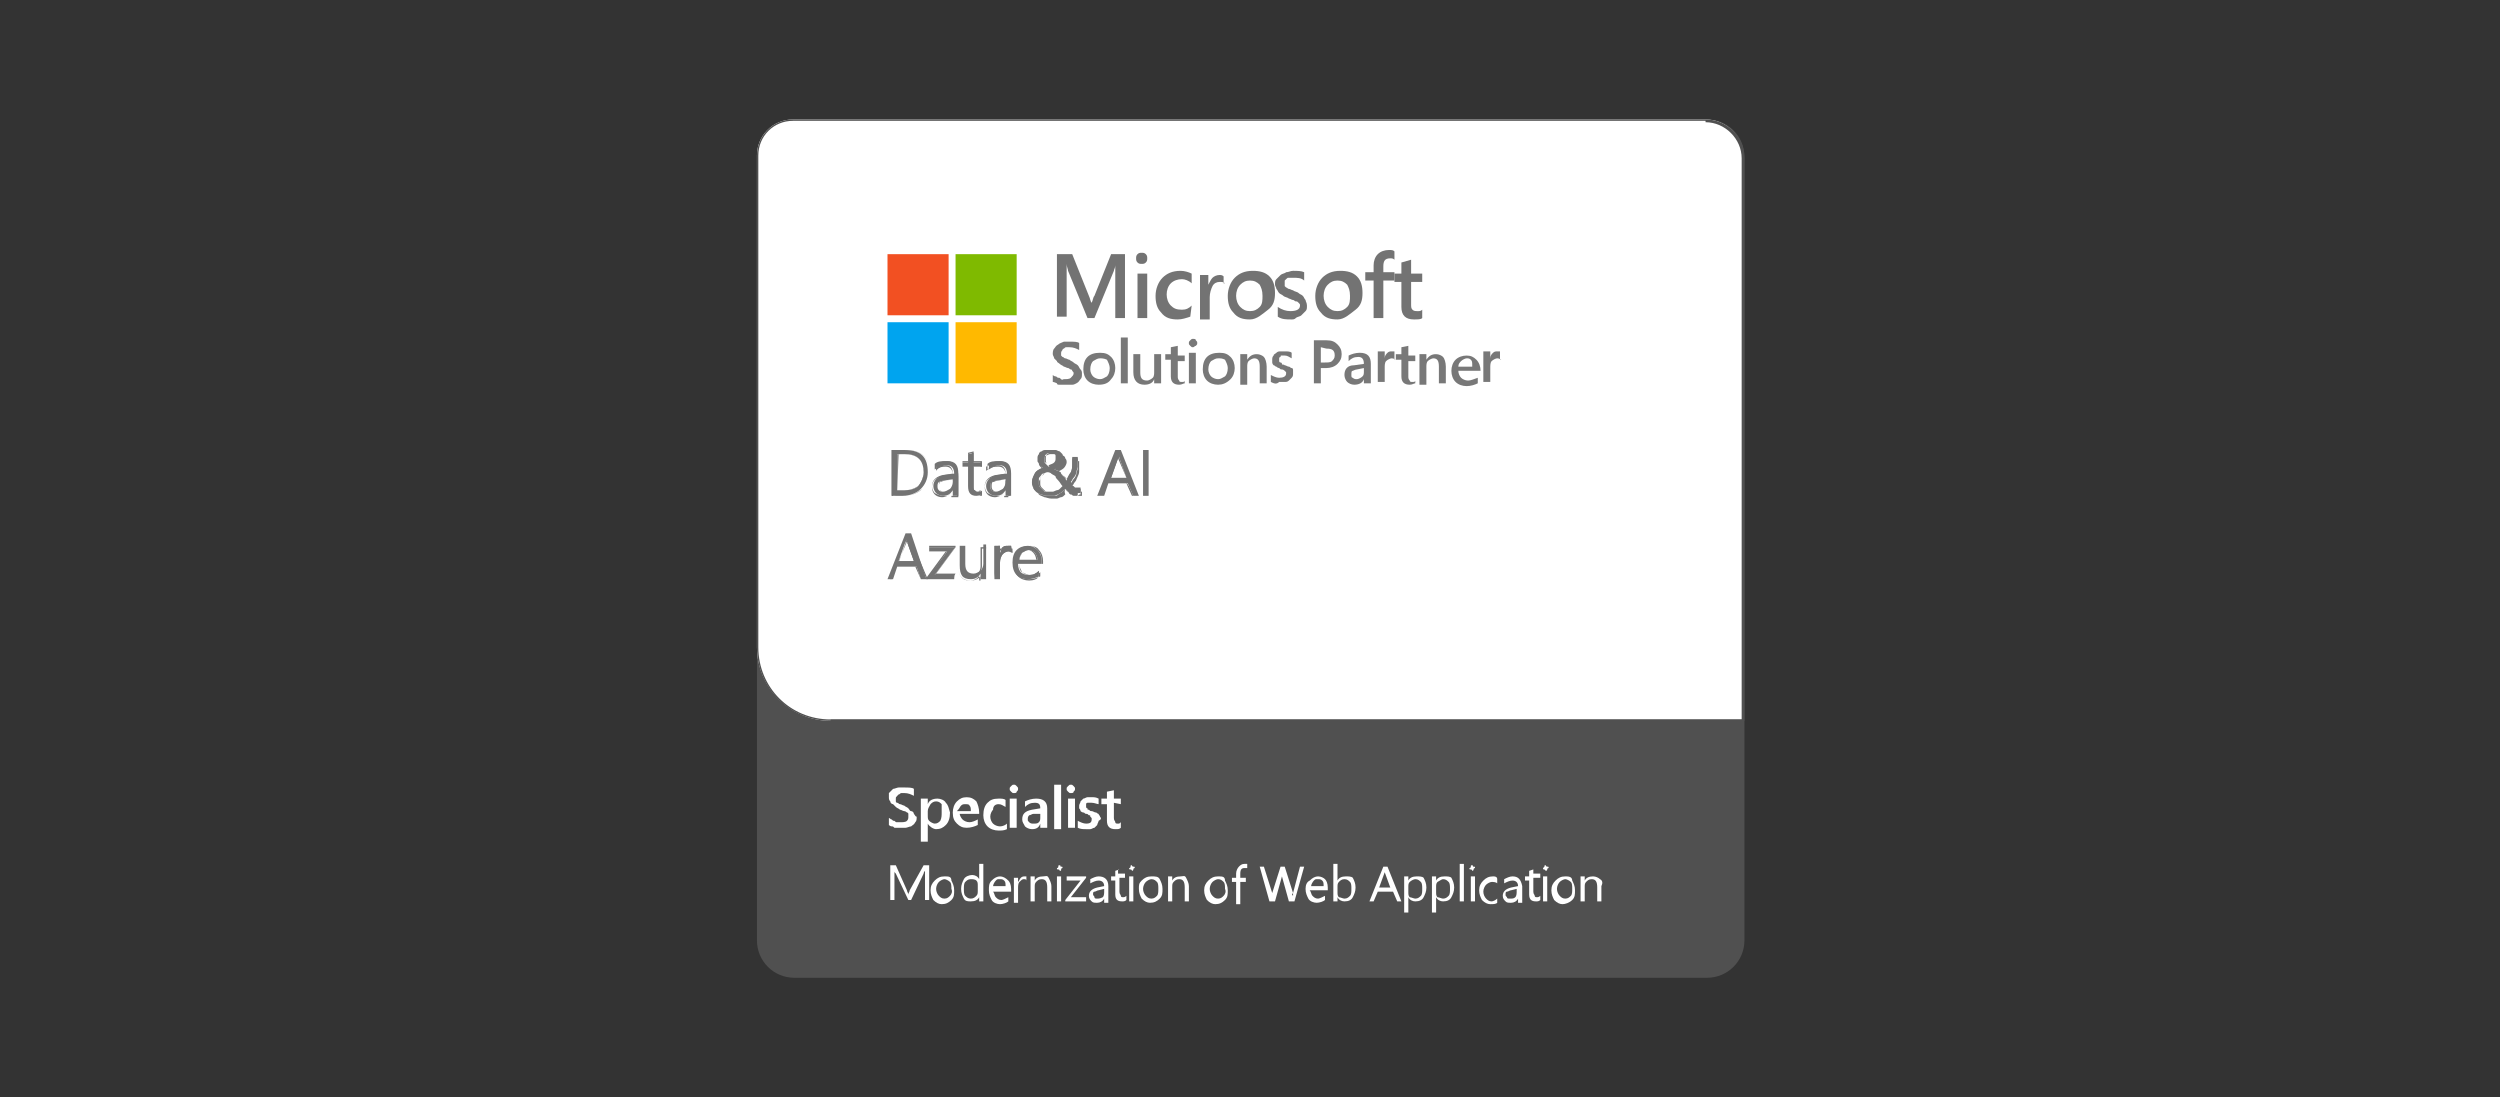 <?xml version="1.0" encoding="utf-8"?>
<!-- Generator: Adobe Illustrator 27.0.1, SVG Export Plug-In . SVG Version: 6.00 Build 0)  -->
<svg version="1.1" id="Layer_1" xmlns="http://www.w3.org/2000/svg" xmlns:xlink="http://www.w3.org/1999/xlink" x="0px" y="0px"
	 viewBox="0 0 180 79" style="enable-background:new 0 0 180 79;" xml:space="preserve">
<rect x="0" y="0" width="180" height="79" fill="#333333" stroke="none"/>
<style type="text/css">
	.st0{fill:#505050;}
	.st1{fill:#FFFFFF;}
	.st2{fill:#737373;}
	.st3{fill:#787878;}
	.st4{fill:#F25022;}
	.st5{fill:#7FBA00;}
	.st6{fill:#00A4EF;}
	.st7{fill:#FFB900;}
</style>
<path class="st0" d="M57.2,8.6h65.7c1.5,0,2.7,1.2,2.7,2.7v56.4c0,1.5-1.2,2.7-2.7,2.7H57.2c-1.5,0-2.7-1.2-2.7-2.7V11.3
	C54.4,9.8,55.7,8.6,57.2,8.6z"/>
<g>
	<path class="st1" d="M59.8,51.9c-2.9,0-5.3-2.4-5.3-5.3V11.2c0-1.4,1.1-2.6,2.6-2.6h65.7c1.5,0,2.7,1.2,2.7,2.7v40.5H59.8z"/>
	<path class="st0" d="M122.8,8.8c1.4,0,2.6,1.2,2.6,2.6v40.4H59.8c-2.9,0-5.2-2.3-5.2-5.2V11.2c0-1.4,1.1-2.5,2.5-2.5H122.8
		 M122.8,8.6H57.1c-1.5,0-2.6,1.2-2.6,2.6v35.4c0,3,2.4,5.3,5.3,5.3h65.8V11.4C125.6,9.8,124.3,8.6,122.8,8.6L122.8,8.6L122.8,8.6z"
		/>
</g>
<g>
	<path class="st2" d="M81,22.9h-0.7V20c0-0.2,0-0.5,0-0.9h0c0,0.2-0.1,0.3-0.1,0.4l-1.4,3.4h-0.5l-1.4-3.4c0-0.1-0.1-0.3-0.1-0.5h0
		c0,0.2,0,0.5,0,0.9v2.9h-0.7v-4.5h1.1l1.2,3c0.1,0.2,0.1,0.4,0.2,0.5h0c0.1-0.2,0.1-0.4,0.2-0.5l1.2-3h1L81,22.9L81,22.9z"/>
	<path class="st2" d="M82.2,19c-0.1,0-0.2,0-0.3-0.1c-0.1-0.1-0.1-0.2-0.1-0.3s0-0.2,0.1-0.3c0.1-0.1,0.2-0.1,0.3-0.1
		c0.1,0,0.2,0,0.3,0.1s0.1,0.2,0.1,0.3s0,0.2-0.1,0.3C82.4,19,82.3,19,82.2,19z M82.6,22.9h-0.7v-3.2h0.7V22.9z"/>
	<path class="st2" d="M85.7,22.8c-0.3,0.1-0.6,0.2-0.9,0.2c-0.5,0-0.9-0.1-1.2-0.5c-0.3-0.3-0.4-0.7-0.4-1.2c0-0.5,0.2-1,0.5-1.3
		c0.3-0.3,0.7-0.5,1.3-0.5c0.3,0,0.6,0.1,0.8,0.2v0.7c-0.2-0.2-0.5-0.3-0.7-0.3c-0.3,0-0.6,0.1-0.8,0.3c-0.2,0.2-0.3,0.5-0.3,0.8
		c0,0.3,0.1,0.6,0.3,0.8c0.2,0.2,0.4,0.3,0.8,0.3c0.3,0,0.5-0.1,0.7-0.3L85.7,22.8L85.7,22.8z"/>
	<path class="st2" d="M88.2,20.4c-0.1-0.1-0.2-0.1-0.4-0.1c-0.2,0-0.4,0.1-0.5,0.3c-0.1,0.2-0.2,0.5-0.2,0.8v1.6h-0.7v-3.2H87v0.7h0
		c0.1-0.2,0.2-0.4,0.3-0.5c0.1-0.1,0.3-0.2,0.5-0.2c0.1,0,0.2,0,0.3,0.1V20.4L88.2,20.4z"/>
	<path class="st2" d="M90,23c-0.5,0-0.9-0.1-1.2-0.5c-0.3-0.3-0.4-0.7-0.4-1.2c0-0.5,0.2-1,0.5-1.3s0.7-0.5,1.3-0.5
		c0.5,0,0.9,0.1,1.2,0.4c0.3,0.3,0.4,0.7,0.4,1.2c0,0.5-0.1,0.9-0.5,1.2S90.5,23,90,23L90,23z M90,20.2c-0.3,0-0.5,0.1-0.7,0.3
		c-0.2,0.2-0.3,0.5-0.3,0.8s0.1,0.6,0.3,0.8c0.2,0.2,0.4,0.3,0.7,0.3s0.5-0.1,0.7-0.3c0.2-0.2,0.2-0.5,0.2-0.8
		c0-0.4-0.1-0.6-0.2-0.8C90.5,20.3,90.3,20.2,90,20.2L90,20.2z"/>
	<path class="st2" d="M92,22.8v-0.7c0.3,0.2,0.6,0.3,0.9,0.3c0.4,0,0.7-0.1,0.7-0.4c0-0.1,0-0.1-0.1-0.2s-0.1-0.1-0.2-0.1
		c-0.1,0-0.1-0.1-0.2-0.1c-0.1,0-0.2-0.1-0.3-0.1c-0.1-0.1-0.3-0.1-0.4-0.2c-0.1-0.1-0.2-0.1-0.3-0.2c-0.1-0.1-0.1-0.2-0.2-0.3
		c0-0.1-0.1-0.2-0.1-0.3c0-0.2,0-0.3,0.1-0.4c0.1-0.1,0.2-0.2,0.3-0.3c0.1-0.1,0.3-0.1,0.4-0.2c0.2,0,0.3-0.1,0.5-0.1
		c0.3,0,0.6,0,0.8,0.1v0.6c-0.2-0.2-0.5-0.2-0.8-0.2c-0.1,0-0.2,0-0.3,0c-0.1,0-0.1,0-0.2,0.1c0,0-0.1,0.1-0.1,0.1c0,0,0,0.1,0,0.2
		c0,0.1,0,0.1,0,0.2c0,0,0.1,0.1,0.1,0.1c0.1,0,0.1,0.1,0.2,0.1c0.1,0,0.2,0.1,0.3,0.1c0.1,0.1,0.3,0.1,0.4,0.2
		c0.1,0.1,0.2,0.1,0.3,0.2c0.1,0.1,0.1,0.2,0.2,0.3c0,0.1,0.1,0.2,0.1,0.4c0,0.2,0,0.3-0.1,0.4c-0.1,0.1-0.2,0.2-0.3,0.3
		c-0.1,0.1-0.3,0.1-0.4,0.2S93.1,23,93,23C92.6,23,92.3,23,92,22.8L92,22.8z"/>
	<path class="st2" d="M96.3,23c-0.5,0-0.9-0.1-1.2-0.5c-0.3-0.3-0.4-0.7-0.4-1.2c0-0.5,0.2-1,0.5-1.3s0.7-0.5,1.3-0.5
		c0.5,0,0.9,0.1,1.2,0.4c0.3,0.3,0.4,0.7,0.4,1.2c0,0.5-0.1,0.9-0.5,1.2S96.8,23,96.3,23L96.3,23z M96.3,20.2
		c-0.3,0-0.5,0.1-0.7,0.3c-0.2,0.2-0.3,0.5-0.3,0.8s0.1,0.6,0.3,0.8c0.2,0.2,0.4,0.3,0.7,0.3s0.5-0.1,0.7-0.3
		c0.2-0.2,0.2-0.5,0.2-0.8c0-0.4-0.1-0.6-0.2-0.8C96.8,20.3,96.6,20.2,96.3,20.2L96.3,20.2z"/>
	<path class="st2" d="M100.4,18.7c-0.1-0.1-0.2-0.1-0.3-0.1c-0.4,0-0.5,0.2-0.5,0.6v0.4h0.8v0.6h-0.8v2.7h-0.7v-2.7h-0.6v-0.6h0.6
		v-0.5c0-0.3,0.1-0.6,0.3-0.8c0.2-0.2,0.5-0.3,0.8-0.3c0.2,0,0.3,0,0.4,0.1C100.4,18.1,100.4,18.7,100.4,18.7z"/>
	<path class="st2" d="M102.4,22.9c-0.1,0.1-0.3,0.1-0.6,0.1c-0.6,0-0.9-0.3-0.9-0.9v-1.8h-0.5v-0.6h0.5v-0.8l0.7-0.2v1h0.8v0.6h-0.8
		v1.6c0,0.2,0,0.3,0.1,0.4s0.2,0.1,0.4,0.1c0.1,0,0.2,0,0.3-0.1V22.9z"/>
</g>
<g>
	<path class="st3" d="M75.8,27.5V27c0,0,0.1,0.1,0.2,0.1c0.1,0,0.1,0.1,0.2,0.1s0.1,0,0.2,0.1s0.1,0,0.2,0c0.2,0,0.4,0,0.5-0.1
		c0.1-0.1,0.2-0.2,0.2-0.3c0-0.1,0-0.1-0.1-0.2c0-0.1-0.1-0.1-0.1-0.1c-0.1,0-0.1-0.1-0.2-0.1c-0.1,0-0.2-0.1-0.3-0.1
		c-0.1-0.1-0.2-0.1-0.3-0.2s-0.2-0.1-0.2-0.2c-0.1-0.1-0.1-0.1-0.2-0.2c0-0.1-0.1-0.2-0.1-0.3c0-0.1,0-0.3,0.1-0.4
		c0.1-0.1,0.1-0.2,0.3-0.3c0.1-0.1,0.2-0.1,0.4-0.2c0.1,0,0.3,0,0.4,0c0.3,0,0.6,0,0.7,0.1v0.5c-0.2-0.1-0.4-0.2-0.7-0.2
		c-0.1,0-0.1,0-0.2,0c-0.1,0-0.1,0-0.2,0.1c-0.1,0-0.1,0.1-0.1,0.1c0,0-0.1,0.1-0.1,0.2c0,0.1,0,0.1,0,0.2c0,0,0.1,0.1,0.1,0.1
		c0.1,0,0.1,0.1,0.2,0.1c0.1,0,0.2,0.1,0.3,0.1c0.1,0.1,0.2,0.1,0.3,0.2c0.1,0.1,0.2,0.1,0.3,0.2c0.1,0.1,0.1,0.2,0.2,0.3
		s0.1,0.2,0.1,0.3c0,0.2,0,0.3-0.1,0.4c-0.1,0.1-0.1,0.2-0.3,0.3s-0.2,0.1-0.4,0.1c-0.1,0-0.3,0-0.4,0c-0.1,0-0.1,0-0.2,0
		c-0.1,0-0.1,0-0.2,0c-0.1,0-0.2,0-0.2-0.1C75.9,27.5,75.8,27.5,75.8,27.5L75.8,27.5z"/>
	<path class="st3" d="M79.1,27.7c-0.3,0-0.6-0.1-0.8-0.3c-0.2-0.2-0.3-0.5-0.3-0.8c0-0.4,0.1-0.7,0.3-0.9c0.2-0.2,0.5-0.3,0.9-0.3
		c0.4,0,0.6,0.1,0.8,0.3c0.2,0.2,0.3,0.5,0.3,0.8s-0.1,0.6-0.3,0.8C79.8,27.6,79.5,27.7,79.1,27.7L79.1,27.7z M79.2,25.8
		c-0.2,0-0.3,0.1-0.5,0.2c-0.1,0.1-0.2,0.3-0.2,0.6c0,0.2,0.1,0.4,0.2,0.5c0.1,0.1,0.3,0.2,0.5,0.2s0.3-0.1,0.5-0.2
		c0.1-0.1,0.2-0.3,0.2-0.6c0-0.2-0.1-0.4-0.2-0.6C79.5,25.8,79.3,25.8,79.2,25.8L79.2,25.8z"/>
	<path class="st3" d="M81.2,27.6h-0.5v-3.3h0.5V27.6z"/>
	<path class="st3" d="M83.6,27.6h-0.5v-0.3h0c-0.1,0.3-0.4,0.4-0.7,0.4c-0.5,0-0.8-0.3-0.8-0.9v-1.3h0.5v1.3c0,0.4,0.1,0.6,0.5,0.6
		c0.1,0,0.3-0.1,0.4-0.2c0.1-0.1,0.1-0.3,0.1-0.4v-1.3h0.5L83.6,27.6L83.6,27.6z"/>
	<path class="st3" d="M85.3,27.6c-0.1,0-0.2,0.1-0.4,0.1c-0.4,0-0.6-0.2-0.6-0.6v-1.2h-0.4v-0.4h0.4v-0.5l0.5-0.1v0.7h0.5v0.4h-0.5
		v1.1c0,0.1,0,0.2,0.1,0.3c0,0.1,0.1,0.1,0.2,0.1c0.1,0,0.2,0,0.2-0.1V27.6z"/>
	<path class="st3" d="M85.9,25c-0.1,0-0.1,0-0.2-0.1c-0.1-0.1-0.1-0.1-0.1-0.2c0-0.1,0-0.1,0.1-0.2c0.1-0.1,0.1-0.1,0.2-0.1
		c0.1,0,0.2,0,0.2,0.1c0.1,0.1,0.1,0.1,0.1,0.2c0,0.1,0,0.1-0.1,0.2C86,24.9,86,25,85.9,25z M86.1,27.6h-0.5v-2.2h0.5V27.6z"/>
	<path class="st3" d="M87.7,27.7c-0.3,0-0.6-0.1-0.8-0.3c-0.2-0.2-0.3-0.5-0.3-0.8c0-0.4,0.1-0.7,0.3-0.9c0.2-0.2,0.5-0.3,0.9-0.3
		c0.4,0,0.6,0.1,0.8,0.3c0.2,0.2,0.3,0.5,0.3,0.8s-0.1,0.6-0.3,0.8C88.3,27.6,88,27.7,87.7,27.7L87.7,27.7z M87.7,25.8
		c-0.2,0-0.3,0.1-0.5,0.2c-0.1,0.1-0.2,0.3-0.2,0.6c0,0.2,0.1,0.4,0.2,0.5c0.1,0.1,0.3,0.2,0.5,0.2s0.3-0.1,0.5-0.2
		c0.1-0.1,0.2-0.3,0.2-0.6c0-0.2-0.1-0.4-0.2-0.6C88,25.8,87.9,25.8,87.7,25.8L87.7,25.8z"/>
	<path class="st3" d="M91.2,27.6h-0.5v-1.2c0-0.4-0.1-0.6-0.4-0.6c-0.1,0-0.3,0.1-0.4,0.2c-0.1,0.1-0.1,0.3-0.1,0.4v1.3h-0.5v-2.2
		h0.5v0.4h0c0.2-0.3,0.4-0.4,0.7-0.4c0.2,0,0.4,0.1,0.5,0.2s0.2,0.4,0.2,0.7L91.2,27.6L91.2,27.6z"/>
	<path class="st3" d="M91.5,27.5v-0.5c0.2,0.1,0.4,0.2,0.6,0.2c0.3,0,0.5-0.1,0.5-0.3c0,0,0-0.1,0-0.1c0,0-0.1-0.1-0.1-0.1
		c0,0-0.1-0.1-0.2-0.1c-0.1,0-0.1,0-0.2-0.1c-0.1,0-0.2-0.1-0.2-0.1c-0.1,0-0.1-0.1-0.2-0.1c0,0-0.1-0.1-0.1-0.2c0-0.1,0-0.1,0-0.2
		c0-0.1,0-0.2,0.1-0.3c0-0.1,0.1-0.1,0.2-0.2c0.1-0.1,0.2-0.1,0.3-0.1c0.1,0,0.2,0,0.3,0c0.2,0,0.4,0,0.5,0.1v0.4
		c-0.2-0.1-0.3-0.2-0.5-0.2c-0.1,0-0.1,0-0.2,0c-0.1,0-0.1,0-0.1,0.1c0,0-0.1,0-0.1,0.1c0,0,0,0.1,0,0.1c0,0,0,0.1,0,0.1
		c0,0,0,0.1,0.1,0.1c0,0,0.1,0,0.1,0.1s0.1,0,0.2,0.1c0.1,0,0.2,0.1,0.3,0.1s0.1,0.1,0.2,0.1c0.1,0,0.1,0.1,0.1,0.2
		c0,0.1,0,0.1,0,0.2c0,0.1,0,0.2-0.1,0.3c-0.1,0.1-0.1,0.1-0.2,0.2c-0.1,0.1-0.2,0.1-0.3,0.1s-0.2,0-0.4,0
		C91.9,27.7,91.7,27.6,91.5,27.5L91.5,27.5z"/>
	<path class="st3" d="M95.1,26.5v1.1h-0.5v-3.1h0.9c0.4,0,0.6,0.1,0.8,0.3s0.3,0.4,0.3,0.7c0,0.3-0.1,0.5-0.3,0.7
		c-0.2,0.2-0.5,0.3-0.8,0.3L95.1,26.5L95.1,26.5z M95.1,25v1.1h0.3c0.2,0,0.4,0,0.5-0.1c0.1-0.1,0.2-0.2,0.2-0.4
		c0-0.4-0.2-0.5-0.6-0.5L95.1,25L95.1,25z"/>
	<path class="st3" d="M98.7,27.6h-0.5v-0.3h0c-0.1,0.3-0.4,0.4-0.7,0.4c-0.2,0-0.4-0.1-0.5-0.2c-0.1-0.1-0.2-0.3-0.2-0.5
		c0-0.4,0.2-0.7,0.7-0.7l0.7-0.1c0-0.3-0.1-0.5-0.4-0.5c-0.3,0-0.5,0.1-0.7,0.3v-0.4c0.2-0.1,0.5-0.2,0.8-0.2c0.6,0,0.8,0.3,0.8,0.8
		L98.7,27.6L98.7,27.6z M98.2,26.5l-0.5,0.1c-0.1,0-0.3,0.1-0.3,0.1c-0.1,0-0.1,0.1-0.1,0.3c0,0.1,0,0.2,0.1,0.2
		c0.1,0.1,0.2,0.1,0.3,0.1c0.1,0,0.3-0.1,0.4-0.2c0.1-0.1,0.1-0.2,0.1-0.4V26.5z"/>
	<path class="st3" d="M100.5,25.9c-0.1,0-0.1-0.1-0.3-0.1c-0.1,0-0.3,0.1-0.4,0.2c-0.1,0.1-0.1,0.3-0.1,0.5v1h-0.5v-2.2h0.5v0.5h0
		c0-0.2,0.1-0.3,0.2-0.4s0.2-0.1,0.3-0.1c0.1,0,0.2,0,0.2,0V25.9L100.5,25.9z"/>
	<path class="st3" d="M101.9,27.6c-0.1,0-0.2,0.1-0.4,0.1c-0.4,0-0.6-0.2-0.6-0.6v-1.2h-0.4v-0.4h0.4v-0.5l0.5-0.1v0.7h0.5v0.4h-0.5
		v1.1c0,0.1,0,0.2,0.1,0.3c0,0.1,0.1,0.1,0.2,0.1c0.1,0,0.2,0,0.2-0.1V27.6z"/>
	<path class="st3" d="M104.1,27.6h-0.5v-1.2c0-0.4-0.1-0.6-0.4-0.6c-0.1,0-0.3,0.1-0.4,0.2c-0.1,0.1-0.1,0.3-0.1,0.4v1.3h-0.5v-2.2
		h0.5v0.4h0c0.2-0.3,0.4-0.4,0.7-0.4c0.2,0,0.4,0.1,0.5,0.2s0.2,0.4,0.2,0.7L104.1,27.6L104.1,27.6z"/>
	<path class="st3" d="M106.5,26.7H105c0,0.2,0.1,0.4,0.2,0.5s0.3,0.2,0.5,0.2c0.2,0,0.4-0.1,0.7-0.2v0.4c-0.2,0.1-0.5,0.2-0.8,0.2
		s-0.6-0.1-0.8-0.3c-0.2-0.2-0.3-0.5-0.3-0.8c0-0.3,0.1-0.6,0.3-0.8c0.2-0.2,0.5-0.3,0.8-0.3c0.3,0,0.5,0.1,0.7,0.3
		c0.2,0.2,0.3,0.5,0.3,0.8L106.5,26.7L106.5,26.7z M106,26.3c0-0.2,0-0.3-0.1-0.4c-0.1-0.1-0.2-0.1-0.3-0.1s-0.3,0.1-0.4,0.2
		c-0.1,0.1-0.2,0.2-0.2,0.4H106L106,26.3z"/>
	<path class="st3" d="M108.1,25.9c-0.1,0-0.1-0.1-0.3-0.1c-0.1,0-0.3,0.1-0.4,0.2c-0.1,0.1-0.1,0.3-0.1,0.5v1h-0.5v-2.2h0.5v0.5h0
		c0-0.2,0.1-0.3,0.2-0.4s0.2-0.1,0.3-0.1c0.1,0,0.2,0,0.2,0V25.9L108.1,25.9z"/>
</g>
<g>
	<g>
		<path class="st2" d="M64.2,35.7v-3.3h0.9c1.2,0,1.7,0.5,1.7,1.6c0,0.5-0.2,0.9-0.5,1.2c-0.3,0.3-0.8,0.5-1.3,0.5H64.2L64.2,35.7z
			 M64.6,32.7v2.6h0.5c0.4,0,0.8-0.1,1-0.3c0.2-0.2,0.4-0.6,0.4-1c0-0.8-0.4-1.3-1.3-1.3C65.1,32.7,64.6,32.7,64.6,32.7z"/>
		<path class="st2" d="M65.1,35.7h-0.9v-3.3h0.9c1.2,0,1.8,0.5,1.8,1.6c0,0.5-0.2,0.9-0.5,1.2C66,35.5,65.6,35.7,65.1,35.7z
			 M64.2,35.7h0.9c0.5,0,1-0.2,1.3-0.5c0.3-0.3,0.5-0.7,0.5-1.2c0-1.1-0.6-1.6-1.7-1.6h-0.9V35.7z M65.1,35.3h-0.5v-2.6h0.5
			c0.9,0,1.4,0.4,1.4,1.3c0,0.4-0.1,0.8-0.4,1C65.8,35.2,65.5,35.3,65.1,35.3L65.1,35.3z M64.6,35.3h0.5c0.4,0,0.8-0.1,1-0.3
			c0.2-0.2,0.4-0.6,0.4-1c0-0.8-0.4-1.3-1.3-1.3h-0.5L64.6,35.3L64.6,35.3z"/>
	</g>
	<g>
		<path class="st2" d="M69,35.7h-0.4v-0.4h0c-0.2,0.3-0.4,0.4-0.7,0.4c-0.2,0-0.4-0.1-0.5-0.2c-0.1-0.1-0.2-0.3-0.2-0.5
			c0-0.4,0.3-0.7,0.8-0.8l0.7-0.1c0-0.4-0.2-0.6-0.5-0.6c-0.3,0-0.5,0.1-0.8,0.3v-0.4c0.2-0.1,0.5-0.2,0.8-0.2
			c0.6,0,0.8,0.3,0.8,0.9C69,34.1,69,35.7,69,35.7z M68.6,34.5l-0.6,0.1c-0.2,0-0.3,0.1-0.4,0.1c-0.1,0.1-0.1,0.2-0.1,0.3
			c0,0.1,0,0.2,0.1,0.3c0.1,0.1,0.2,0.1,0.3,0.1c0.2,0,0.3-0.1,0.5-0.2c0.1-0.1,0.2-0.3,0.2-0.5L68.6,34.5L68.6,34.5z"/>
		<path class="st2" d="M67.9,35.7c-0.2,0-0.4-0.1-0.6-0.2c-0.1-0.1-0.2-0.3-0.2-0.5c0-0.4,0.3-0.7,0.8-0.8l0.7-0.1
			c0-0.4-0.2-0.6-0.5-0.6c-0.3,0-0.5,0.1-0.8,0.3l0,0v-0.4h0c0.2-0.2,0.5-0.2,0.8-0.2c0.6,0,0.8,0.3,0.8,0.9v1.6h-0.4v-0.3
			C68.4,35.6,68.2,35.8,67.9,35.7L67.9,35.7z M68.1,33.6c0.3,0,0.5,0.2,0.5,0.6v0l-0.7,0.1c-0.5,0.1-0.8,0.3-0.8,0.8
			c0,0.2,0.1,0.4,0.2,0.5c0.1,0.1,0.3,0.2,0.5,0.2c0.3,0,0.5-0.1,0.7-0.4l0,0l0,0v0.4H69v-1.5c0-0.6-0.3-0.9-0.8-0.9
			c-0.3,0-0.6,0.1-0.8,0.2v0.3C67.6,33.6,67.9,33.6,68.1,33.6z M68,35.4c-0.1,0-0.3,0-0.3-0.1c-0.1-0.1-0.1-0.2-0.1-0.3
			c0-0.2,0-0.3,0.1-0.3c0.1-0.1,0.2-0.1,0.4-0.1l0.6-0.1v0.3c0,0.2-0.1,0.4-0.2,0.5S68.2,35.4,68,35.4L68,35.4z M68.6,34.5l-0.5,0.1
			c-0.2,0-0.3,0.1-0.4,0.1c-0.1,0.1-0.1,0.2-0.1,0.3c0,0.1,0,0.2,0.1,0.3c0.1,0.1,0.2,0.1,0.3,0.1c0.2,0,0.3-0.1,0.5-0.2
			s0.2-0.3,0.2-0.5C68.6,34.7,68.6,34.5,68.6,34.5z"/>
	</g>
	<g>
		<path class="st2" d="M70.7,35.6c-0.1,0-0.2,0.1-0.4,0.1c-0.4,0-0.6-0.2-0.6-0.7v-1.4h-0.4v-0.3h0.4v-0.6l0.4-0.1v0.7h0.6v0.3h-0.6
			V35c0,0.2,0,0.3,0.1,0.3c0.1,0.1,0.1,0.1,0.3,0.1c0.1,0,0.2,0,0.2-0.1L70.7,35.6L70.7,35.6z"/>
		<path class="st2" d="M70.3,35.7c-0.4,0-0.6-0.2-0.6-0.7v-1.4h-0.4v-0.4h0.4v-0.6l0.4-0.1v0.7h0.6v0.4h-0.6V35c0,0.2,0,0.3,0.1,0.3
			c0,0.1,0.1,0.1,0.3,0.1c0.1,0,0.2,0,0.2-0.1l0,0v0.4h0C70.6,35.7,70.5,35.7,70.3,35.7L70.3,35.7z M69.3,33.6h0.4V35
			c0,0.5,0.2,0.7,0.6,0.7c0.1,0,0.3,0,0.3-0.1v-0.3c-0.1,0-0.1,0.1-0.2,0.1c-0.1,0-0.2,0-0.3-0.1c-0.1-0.1-0.1-0.2-0.1-0.4v-1.3h0.6
			v-0.3h-0.6v-0.7l-0.3,0.1v0.6h-0.4L69.3,33.6L69.3,33.6z"/>
	</g>
	<g>
		<path class="st2" d="M72.8,35.7h-0.4v-0.4h0c-0.2,0.3-0.4,0.4-0.7,0.4c-0.2,0-0.4-0.1-0.5-0.2c-0.1-0.1-0.2-0.3-0.2-0.5
			c0-0.4,0.3-0.7,0.8-0.8l0.7-0.1c0-0.4-0.2-0.6-0.5-0.6c-0.3,0-0.5,0.1-0.8,0.3v-0.4c0.2-0.1,0.5-0.2,0.8-0.2
			c0.6,0,0.8,0.3,0.8,0.9L72.8,35.7L72.8,35.7z M72.4,34.5l-0.6,0.1c-0.2,0-0.3,0.1-0.4,0.1c-0.1,0.1-0.1,0.2-0.1,0.3
			c0,0.1,0,0.2,0.1,0.3c0.1,0.1,0.2,0.1,0.3,0.1c0.2,0,0.3-0.1,0.5-0.2c0.1-0.1,0.2-0.3,0.2-0.5L72.4,34.5L72.4,34.5z"/>
		<path class="st2" d="M71.7,35.7c-0.2,0-0.4-0.1-0.6-0.2c-0.1-0.1-0.2-0.3-0.2-0.5c0-0.4,0.3-0.7,0.8-0.8l0.7-0.1
			c0-0.4-0.2-0.6-0.5-0.6c-0.3,0-0.5,0.1-0.8,0.3l0,0v-0.4h0c0.2-0.2,0.5-0.2,0.8-0.2c0.6,0,0.8,0.3,0.8,0.9v1.6h-0.4v-0.3
			C72.2,35.6,72,35.8,71.7,35.7L71.7,35.7z M71.9,33.6c0.3,0,0.5,0.2,0.5,0.6v0l-0.7,0.1c-0.5,0.1-0.8,0.3-0.8,0.8
			c0,0.2,0.1,0.4,0.2,0.5c0.1,0.1,0.3,0.2,0.5,0.2c0.3,0,0.5-0.1,0.7-0.4l0,0l0,0v0.4h0.3v-1.5c0-0.6-0.3-0.9-0.8-0.9
			c-0.3,0-0.6,0.1-0.8,0.2v0.3C71.4,33.6,71.6,33.6,71.9,33.6z M71.7,35.4c-0.1,0-0.3,0-0.3-0.1c-0.1-0.1-0.1-0.2-0.1-0.3
			c0-0.2,0-0.3,0.1-0.3c0.1-0.1,0.2-0.1,0.4-0.1l0.6-0.1v0.3c0,0.2-0.1,0.4-0.2,0.5S71.9,35.4,71.7,35.4L71.7,35.4z M72.4,34.5
			l-0.5,0.1c-0.2,0-0.3,0.1-0.4,0.1s-0.1,0.2-0.1,0.3c0,0.1,0,0.2,0.1,0.3c0.1,0.1,0.2,0.1,0.3,0.1c0.2,0,0.3-0.1,0.5-0.2
			c0.1-0.1,0.2-0.3,0.2-0.5C72.4,34.7,72.4,34.5,72.4,34.5z"/>
	</g>
	<g>
		<path class="st2" d="M77.5,35.7c-0.1,0-0.2,0-0.2,0c-0.1,0-0.1-0.1-0.2-0.1c-0.1,0-0.1-0.1-0.2-0.2c-0.1-0.1-0.1-0.1-0.2-0.2
			c-0.1,0.1-0.1,0.1-0.2,0.2c-0.1,0.1-0.2,0.1-0.3,0.2c-0.1,0-0.2,0.1-0.3,0.1c-0.1,0-0.2,0-0.4,0c-0.2,0-0.3,0-0.5-0.1
			c-0.1,0-0.3-0.1-0.4-0.2c-0.1-0.1-0.2-0.2-0.2-0.3c-0.1-0.1-0.1-0.3-0.1-0.4c0-0.2,0.1-0.4,0.2-0.6c0.1-0.2,0.3-0.3,0.6-0.4
			c0,0-0.1-0.1-0.1-0.1s-0.1-0.1-0.1-0.2c0-0.1-0.1-0.1-0.1-0.2c0-0.1,0-0.1,0-0.2c0-0.1,0-0.2,0.1-0.3c0-0.1,0.1-0.2,0.2-0.2
			s0.2-0.1,0.3-0.1c0.1,0,0.2,0,0.3,0c0.1,0,0.2,0,0.3,0c0.1,0,0.2,0.1,0.3,0.1c0.1,0.1,0.1,0.1,0.2,0.2c0,0.1,0.1,0.2,0.1,0.3
			c0,0.2-0.1,0.3-0.2,0.5s-0.3,0.2-0.5,0.3c0.1,0,0.2,0.1,0.3,0.1c0.1,0.1,0.2,0.1,0.2,0.2c0.1,0.1,0.1,0.2,0.2,0.2
			c0.1,0.1,0.1,0.2,0.2,0.3c0.1-0.2,0.2-0.4,0.3-0.6c0.1-0.2,0.1-0.4,0.1-0.7c0-0.1,0-0.1,0-0.2s0-0.1,0-0.2h0.4c0,0,0,0.1,0,0.1
			c0,0,0,0.1,0,0.2c0,0.1,0,0.3,0,0.4c0,0.1-0.1,0.3-0.1,0.4s-0.1,0.3-0.2,0.4c-0.1,0.1-0.1,0.2-0.2,0.3c0.1,0.1,0.1,0.1,0.1,0.2
			c0,0.1,0.1,0.1,0.1,0.1c0,0,0.1,0.1,0.1,0.1s0.1,0,0.2,0c0,0,0.1,0,0.1,0c0,0,0.1,0,0.1,0v0.4c-0.1,0-0.1,0-0.2,0
			C77.6,35.7,77.6,35.7,77.5,35.7L77.5,35.7z M75.5,35.4c0.1,0,0.2,0,0.3,0c0.1,0,0.2-0.1,0.3-0.1c0.1,0,0.2-0.1,0.2-0.1
			s0.1-0.1,0.2-0.2c-0.1-0.1-0.2-0.3-0.3-0.4c-0.1-0.1-0.2-0.2-0.2-0.3c-0.1-0.1-0.2-0.1-0.3-0.2c-0.1-0.1-0.2-0.1-0.3-0.1
			c-0.1,0-0.2,0.1-0.3,0.1c-0.1,0-0.1,0.1-0.2,0.2c-0.1,0.1-0.1,0.1-0.1,0.2c0,0.1,0,0.2,0,0.3c0,0.1,0,0.2,0.1,0.3s0.1,0.1,0.2,0.2
			c0.1,0.1,0.1,0.1,0.2,0.1C75.4,35.4,75.5,35.4,75.5,35.4L75.5,35.4z M76.1,33c0-0.1,0-0.1,0-0.2c0-0.1-0.1-0.1-0.1-0.1
			c0,0-0.1-0.1-0.1-0.1c-0.1,0-0.1,0-0.2,0c-0.1,0-0.3,0-0.4,0.1c-0.1,0.1-0.1,0.2-0.1,0.3c0,0.1,0,0.1,0,0.2c0,0.1,0,0.1,0.1,0.2
			s0.1,0.1,0.1,0.1c0,0,0.1,0.1,0.1,0.1c0.2-0.1,0.3-0.1,0.4-0.2C76.1,33.3,76.1,33.2,76.1,33L76.1,33z"/>
		<path class="st2" d="M77.5,35.7c-0.1,0-0.2,0-0.2,0c-0.1,0-0.1-0.1-0.2-0.1c-0.1,0-0.1-0.1-0.2-0.2s-0.1-0.1-0.2-0.2
			c-0.1,0.1-0.1,0.1-0.2,0.2c-0.1,0.1-0.2,0.1-0.3,0.2s-0.2,0.1-0.3,0.1c-0.1,0-0.3,0-0.4,0c-0.2,0-0.3,0-0.5-0.1
			c-0.1,0-0.3-0.1-0.4-0.2c-0.1-0.1-0.2-0.2-0.2-0.3s-0.1-0.3-0.1-0.4c0-0.2,0.1-0.4,0.2-0.6c0.1-0.2,0.3-0.3,0.5-0.4
			c0,0-0.1-0.1-0.1-0.1c0,0-0.1-0.1-0.1-0.2s-0.1-0.1-0.1-0.2c0-0.1,0-0.1,0-0.2c0-0.1,0-0.2,0.1-0.3c0-0.1,0.1-0.2,0.2-0.2
			c0.1-0.1,0.2-0.1,0.3-0.1s0.2,0,0.3,0c0.1,0,0.2,0,0.3,0c0.1,0,0.2,0.1,0.3,0.1c0.1,0.1,0.1,0.1,0.2,0.2c0,0.1,0.1,0.2,0.1,0.3
			c0,0.2-0.1,0.3-0.2,0.5c-0.1,0.1-0.3,0.2-0.4,0.3c0.1,0,0.2,0.1,0.3,0.1c0.1,0.1,0.2,0.1,0.2,0.2c0.1,0.1,0.1,0.2,0.2,0.2
			c0.1,0.1,0.1,0.2,0.2,0.2c0.1-0.2,0.2-0.4,0.3-0.5c0.1-0.2,0.1-0.4,0.1-0.7c0-0.1,0-0.1,0-0.2c0-0.1,0-0.1,0-0.1v0h0.4v0
			c0,0.1,0,0.1,0,0.1s0,0.1,0,0.2c0,0.1,0,0.3,0,0.4c0,0.1-0.1,0.3-0.1,0.4s-0.1,0.3-0.2,0.4c-0.1,0.1-0.1,0.2-0.2,0.3
			c0.1,0.1,0.1,0.1,0.1,0.2c0,0.1,0.1,0.1,0.1,0.1c0,0,0.1,0.1,0.1,0.1c0.1,0,0.2,0,0.3,0c0,0,0.1,0,0.1,0h0v0.4h0
			c-0.1,0-0.1,0-0.2,0.1C77.6,35.7,77.5,35.7,77.5,35.7L77.5,35.7z M76.7,35.2L76.7,35.2c0.1,0.1,0.1,0.2,0.2,0.2
			c0.1,0.1,0.1,0.1,0.2,0.2c0.1,0,0.1,0.1,0.2,0.1c0.1,0,0.3,0,0.4,0c0.1,0,0.1,0,0.2,0v-0.3c0,0-0.1,0-0.1,0c-0.1,0-0.2,0-0.3,0
			c0,0-0.1,0-0.1-0.1c0,0-0.1-0.1-0.1-0.1c0-0.1-0.1-0.1-0.1-0.2l0,0v0c0.1-0.1,0.1-0.2,0.2-0.3s0.1-0.2,0.2-0.4s0.1-0.3,0.1-0.4
			c0-0.1,0-0.3,0-0.4c0-0.1,0-0.1,0-0.2c0,0,0-0.1,0-0.1h-0.3c0,0,0,0.1,0,0.1c0,0.1,0,0.1,0,0.2c0,0.2,0,0.5-0.1,0.7
			c-0.1,0.2-0.2,0.4-0.3,0.6l0,0l0,0c-0.1-0.1-0.1-0.2-0.2-0.3c-0.1-0.1-0.1-0.2-0.2-0.2c-0.1-0.1-0.1-0.1-0.2-0.2
			c-0.1-0.1-0.2-0.1-0.3-0.1l0,0l0,0c0.2-0.1,0.4-0.2,0.5-0.3c0.1-0.1,0.2-0.3,0.2-0.4c0-0.1,0-0.2-0.1-0.3c0-0.1-0.1-0.2-0.2-0.2
			s-0.2-0.1-0.3-0.1c-0.1,0-0.2,0-0.3,0c-0.1,0-0.2,0-0.3,0c-0.1,0-0.2,0.1-0.3,0.1c-0.1,0.1-0.1,0.1-0.2,0.2c0,0.1-0.1,0.2-0.1,0.3
			c0,0.1,0,0.2,0,0.2c0,0.1,0,0.1,0.1,0.2c0,0.1,0.1,0.1,0.1,0.1c0,0,0.1,0.1,0.1,0.1l0,0l0,0c-0.2,0.1-0.4,0.2-0.6,0.4
			c-0.1,0.2-0.2,0.4-0.2,0.6c0,0.1,0,0.3,0.1,0.4c0.1,0.1,0.1,0.2,0.2,0.3c0.1,0.1,0.2,0.1,0.4,0.2c0.1,0,0.3,0.1,0.5,0.1
			c0.1,0,0.3,0,0.4,0c0.1,0,0.2-0.1,0.3-0.1c0.1,0,0.2-0.1,0.3-0.2C76.6,35.3,76.7,35.3,76.7,35.2L76.7,35.2L76.7,35.2z M75.6,35.4
			c-0.1,0-0.2,0-0.3,0c-0.1,0-0.2-0.1-0.2-0.1s-0.1-0.1-0.2-0.2s-0.1-0.2-0.1-0.3c0-0.1,0-0.2,0.1-0.3c0-0.1,0.1-0.2,0.1-0.2
			c0.1-0.1,0.1-0.1,0.2-0.2c0.1,0,0.2-0.1,0.3-0.1l0,0l0,0c0.1,0,0.2,0.1,0.3,0.1s0.2,0.1,0.3,0.2c0.1,0.1,0.2,0.2,0.2,0.3
			c0.1,0.1,0.2,0.2,0.3,0.4l0,0l0,0c-0.1,0.1-0.1,0.1-0.2,0.2c-0.1,0.1-0.1,0.1-0.2,0.1c-0.1,0-0.2,0.1-0.3,0.1
			C75.8,35.4,75.6,35.4,75.6,35.4L75.6,35.4z M75.5,34c-0.1,0-0.2,0.1-0.3,0.1c-0.1,0-0.1,0.1-0.2,0.2c-0.1,0.1-0.1,0.1-0.1,0.2
			c0,0.1,0,0.2,0,0.3c0,0.1,0,0.2,0.1,0.3s0.1,0.1,0.2,0.2c0.1,0.1,0.1,0.1,0.2,0.1c0.1,0,0.2,0,0.3,0c0.1,0,0.2,0,0.3,0
			c0.1,0,0.2-0.1,0.3-0.1c0.1,0,0.2-0.1,0.2-0.1c0.1-0.1,0.1-0.1,0.2-0.2c-0.1-0.1-0.2-0.3-0.3-0.4c-0.1-0.1-0.2-0.2-0.2-0.3
			c-0.1-0.1-0.2-0.1-0.3-0.2C75.7,34,75.6,34,75.5,34L75.5,34z M75.6,33.6L75.6,33.6c-0.1,0-0.1-0.1-0.1-0.1c0,0-0.1-0.1-0.1-0.1
			c0,0-0.1-0.1-0.1-0.2c0-0.1,0-0.1,0-0.2c0-0.1,0-0.3,0.1-0.3c0.1-0.1,0.2-0.1,0.4-0.1c0.1,0,0.1,0,0.2,0s0.1,0,0.1,0.1
			c0,0,0.1,0.1,0.1,0.1c0,0.1,0,0.1,0,0.2c0,0.1,0,0.3-0.1,0.4C75.9,33.5,75.8,33.6,75.6,33.6L75.6,33.6L75.6,33.6z M75.7,32.6
			c-0.1,0-0.3,0-0.4,0.1c-0.1,0.1-0.1,0.2-0.1,0.3c0,0.1,0,0.1,0,0.2c0,0.1,0,0.1,0.1,0.1c0,0,0.1,0.1,0.1,0.1c0,0,0.1,0.1,0.1,0.1
			c0.2-0.1,0.3-0.1,0.4-0.2c0.1-0.1,0.1-0.2,0.1-0.3c0-0.1,0-0.1,0-0.2c0-0.1-0.1-0.1-0.1-0.1c0,0-0.1-0.1-0.1-0.1
			C75.8,32.6,75.7,32.6,75.7,32.6L75.7,32.6z"/>
	</g>
	<g>
		<path class="st2" d="M82,35.7h-0.4l-0.4-0.9h-1.4l-0.3,0.9H79l1.3-3.3h0.4L82,35.7L82,35.7z M81.1,34.4L80.6,33c0,0,0-0.1,0-0.2h0
			c0,0.1,0,0.2-0.1,0.2l-0.5,1.4C79.9,34.4,81.1,34.4,81.1,34.4z"/>
		<path class="st2" d="M82,35.7h-0.5l-0.4-0.9h-1.4l-0.3,0.9H79v0l1.3-3.3h0.4L82,35.7L82,35.7z M81.6,35.7H82l-1.3-3.3h-0.4
			l-1.3,3.3h0.4l0.3-0.9h1.4C81.2,34.7,81.6,35.7,81.6,35.7z M81.1,34.4h-1.2l0.5-1.4c0-0.1,0-0.1,0.1-0.2v0h0v0
			c0,0.1,0,0.2,0.1,0.2L81.1,34.4L81.1,34.4z M80,34.4h1.1L80.5,33c0,0,0-0.1,0-0.2c0,0.1,0,0.1,0,0.2C80.5,33,80,34.4,80,34.4z"/>
	</g>
	<g>
		<path class="st2" d="M82.7,35.7h-0.4v-3.3h0.4V35.7z"/>
		<path class="st2" d="M82.8,35.7h-0.4v-3.3h0.4V35.7z M82.4,35.7h0.4v-3.3h-0.4V35.7z"/>
	</g>
</g>
<g>
	<g>
		<path class="st2" d="M66.7,41.7h-0.4L66,40.8h-1.4l-0.3,0.9h-0.4l1.3-3.3h0.4L66.7,41.7L66.7,41.7z M65.8,40.4L65.3,39
			c0,0,0-0.1,0-0.2h0c0,0.1,0,0.2-0.1,0.2l-0.5,1.4H65.8z"/>
		<path class="st2" d="M66.8,41.7h-0.5l-0.4-0.9h-1.4l-0.3,0.9h-0.5v0l1.3-3.3h0.4L66.8,41.7L66.8,41.7z M66.3,41.7h0.4l-1.3-3.3
			h-0.4l-1.3,3.3h0.4l0.3-0.9H66C66,40.8,66.3,41.7,66.3,41.7z M65.9,40.5h-1.2l0.5-1.4c0-0.1,0-0.1,0.1-0.2v0h0v0
			c0,0.1,0,0.2,0.1,0.2L65.9,40.5L65.9,40.5z M64.7,40.4h1.1l-0.5-1.4c0,0,0-0.1,0-0.2c0,0.1,0,0.1,0,0.2L64.7,40.4z"/>
	</g>
	<g>
		<path class="st2" d="M68.7,39.5l-1.4,1.9h1.4v0.3h-1.9v-0.1l1.4-1.9h-1.3v-0.3h1.8C68.7,39.4,68.7,39.5,68.7,39.5z"/>
		<path class="st2" d="M68.7,41.7h-2v-0.1l0,0l1.4-1.9h-1.2v-0.4h1.9v0.1l0,0l-1.4,1.9h1.4C68.7,41.4,68.7,41.7,68.7,41.7z
			 M66.8,41.7h1.9v-0.3h-1.4l0,0l1.4-1.9v-0.1h-1.8v0.3h1.3L66.8,41.7L66.8,41.7L66.8,41.7z"/>
	</g>
	<g>
		<path class="st2" d="M71,41.7h-0.4v-0.4h0c-0.2,0.3-0.4,0.4-0.7,0.4c-0.6,0-0.8-0.3-0.8-1v-1.4h0.4v1.3c0,0.5,0.2,0.7,0.6,0.7
			c0.2,0,0.3-0.1,0.5-0.2c0.1-0.1,0.2-0.3,0.2-0.5v-1.4H71V41.7L71,41.7z"/>
		<path class="st2" d="M69.9,41.8c-0.6,0-0.9-0.3-0.9-1v-1.4h0.4v1.4c0,0.5,0.2,0.7,0.6,0.7c0.2,0,0.3-0.1,0.4-0.2
			c0.1-0.1,0.2-0.3,0.2-0.5v-1.4H71v2.4h-0.4v-0.3C70.4,41.7,70.2,41.8,69.9,41.8L69.9,41.8z M69,39.4v1.4c0,0.7,0.3,1,0.8,1
			c0.3,0,0.6-0.1,0.7-0.4l0,0l0,0v0.4H71v-2.3h-0.3v1.3c0,0.2-0.1,0.4-0.2,0.5c-0.1,0.1-0.3,0.2-0.5,0.2c-0.4,0-0.6-0.3-0.6-0.8
			v-1.3L69,39.4L69,39.4z"/>
	</g>
	<g>
		<path class="st2" d="M72.9,39.8c-0.1,0-0.2-0.1-0.3-0.1c-0.2,0-0.3,0.1-0.4,0.2C72.1,40,72,40.3,72,40.5v1.2h-0.4v-2.4H72v0.5h0
			c0.1-0.2,0.1-0.3,0.2-0.4c0.1-0.1,0.2-0.1,0.4-0.1c0.1,0,0.2,0,0.2,0L72.9,39.8L72.9,39.8z"/>
		<path class="st2" d="M72,41.7h-0.4v-2.4H72v0.4c0.1-0.1,0.1-0.3,0.2-0.3c0.1-0.1,0.2-0.1,0.4-0.1c0.1,0,0.2,0,0.2,0h0v0.4l0,0
			c-0.1,0-0.2-0.1-0.3-0.1c-0.2,0-0.3,0.1-0.4,0.2S72,40.3,72,40.5L72,41.7L72,41.7z M71.6,41.7H72v-1.2c0-0.3,0.1-0.5,0.2-0.6
			s0.3-0.2,0.4-0.2c0.1,0,0.2,0,0.3,0.1v-0.3c0,0-0.1,0-0.2,0c-0.1,0-0.3,0-0.4,0.1c-0.1,0.1-0.2,0.2-0.2,0.4v0h0v-0.5h-0.3
			L71.6,41.7L71.6,41.7z"/>
	</g>
	<g>
		<path class="st2" d="M75,40.6h-1.7c0,0.3,0.1,0.5,0.2,0.6c0.1,0.1,0.3,0.2,0.6,0.2c0.3,0,0.5-0.1,0.7-0.3v0.4
			c-0.2,0.1-0.5,0.2-0.8,0.2s-0.6-0.1-0.8-0.3c-0.2-0.2-0.3-0.5-0.3-0.9c0-0.4,0.1-0.7,0.3-0.9c0.2-0.2,0.5-0.3,0.8-0.3
			s0.5,0.1,0.7,0.3c0.2,0.2,0.3,0.5,0.3,0.8V40.6L75,40.6z M74.7,40.3c0-0.2-0.1-0.4-0.2-0.5c-0.1-0.1-0.3-0.2-0.4-0.2
			c-0.2,0-0.3,0.1-0.5,0.2c-0.1,0.1-0.2,0.3-0.2,0.5H74.7L74.7,40.3z"/>
		<path class="st2" d="M74.1,41.8c-0.3,0-0.6-0.1-0.8-0.3c-0.2-0.2-0.3-0.5-0.3-0.9c0-0.4,0.1-0.7,0.3-0.9c0.2-0.2,0.5-0.4,0.8-0.4
			c0.3,0,0.6,0.1,0.7,0.3c0.2,0.2,0.3,0.5,0.3,0.8v0.2h-1.7c0,0.3,0.1,0.4,0.2,0.6c0.1,0.1,0.3,0.2,0.5,0.2c0.3,0,0.5-0.1,0.7-0.3
			l0,0v0.4l0,0C74.7,41.7,74.4,41.8,74.1,41.8L74.1,41.8z M74.1,39.3c-0.3,0-0.6,0.1-0.8,0.3c-0.2,0.2-0.3,0.5-0.3,0.9
			c0,0.4,0.1,0.7,0.3,0.9c0.2,0.2,0.4,0.3,0.8,0.3c0.3,0,0.6-0.1,0.8-0.2v-0.3c-0.2,0.2-0.5,0.2-0.7,0.2c-0.2,0-0.4-0.1-0.6-0.2
			s-0.2-0.4-0.2-0.6v0H75v-0.2c0-0.4-0.1-0.6-0.3-0.8S74.4,39.3,74.1,39.3L74.1,39.3z M74.7,40.3h-1.3v0c0-0.2,0.1-0.4,0.2-0.5
			c0.1-0.1,0.3-0.2,0.5-0.2s0.3,0.1,0.4,0.2S74.7,40.1,74.7,40.3L74.7,40.3L74.7,40.3z M73.4,40.3h1.2c0-0.2-0.1-0.4-0.2-0.5
			c-0.1-0.1-0.2-0.2-0.4-0.2c-0.2,0-0.3,0.1-0.4,0.2C73.5,40,73.4,40.1,73.4,40.3L73.4,40.3z"/>
	</g>
</g>
<g>
	<rect x="63.9" y="18.3" class="st4" width="4.4" height="4.4"/>
	<rect x="68.8" y="18.3" class="st5" width="4.4" height="4.4"/>
	<rect x="63.9" y="23.2" class="st6" width="4.4" height="4.4"/>
	<rect x="68.8" y="23.2" class="st7" width="4.4" height="4.4"/>
</g>
<path class="st1" d="M65.8,58.6c0-0.1-0.1-0.2-0.2-0.2s-0.1-0.1-0.2-0.2c-0.1-0.1-0.2-0.1-0.3-0.2c-0.1,0-0.2-0.1-0.3-0.1
	c-0.1,0-0.1-0.1-0.2-0.1c-0.1,0-0.1-0.1-0.1-0.1c0,0,0-0.1,0-0.2c0-0.1,0-0.1,0.1-0.2s0.1-0.1,0.1-0.1c0.1,0,0.1-0.1,0.2-0.1
	c0.1,0,0.1,0,0.2,0c0.3,0,0.5,0.1,0.7,0.2h0v-0.5l0,0c-0.1-0.1-0.4-0.1-0.7-0.1c-0.1,0-0.3,0-0.4,0c-0.1,0-0.3,0.1-0.4,0.1
	c-0.1,0.1-0.2,0.2-0.3,0.3C64,57.2,64,57.3,64,57.4c0,0.1,0,0.2,0.1,0.3c0,0.1,0.1,0.2,0.2,0.2c0.1,0.1,0.1,0.1,0.2,0.2
	s0.2,0.1,0.3,0.2c0.1,0,0.2,0.1,0.3,0.1c0.1,0,0.2,0.1,0.2,0.1c0.1,0,0.1,0.1,0.1,0.1c0,0,0,0.1,0,0.2c0,0.1,0,0.2-0.1,0.3
	c-0.1,0.1-0.3,0.1-0.5,0.1c-0.1,0-0.1,0-0.2,0c-0.1,0-0.1,0-0.2-0.1c-0.1,0-0.1,0-0.2-0.1c-0.1,0-0.1-0.1-0.2-0.1l0,0v0.5l0,0
	c0,0,0.1,0.1,0.2,0.1c0.1,0,0.1,0,0.2,0.1c0.1,0,0.1,0,0.2,0c0.1,0,0.1,0,0.2,0c0.1,0,0.3,0,0.4,0c0.1,0,0.3-0.1,0.4-0.1
	c0.1-0.1,0.2-0.1,0.3-0.3c0.1-0.1,0.1-0.2,0.1-0.4C65.9,58.8,65.9,58.7,65.8,58.6L65.8,58.6z"/>
<path class="st1" d="M68.1,57.8c-0.1-0.2-0.4-0.3-0.6-0.3c-0.3,0-0.6,0.1-0.7,0.4v-0.4h-0.5v3.1h0.5v-1.3c0.1,0.2,0.4,0.4,0.6,0.4
	c0.3,0,0.5-0.1,0.7-0.3c0.2-0.2,0.3-0.5,0.3-0.9C68.3,58.2,68.3,58,68.1,57.8L68.1,57.8z M67.8,58.5c0,0.2,0,0.4-0.1,0.6
	c-0.1,0.1-0.2,0.2-0.4,0.2c-0.1,0-0.3-0.1-0.4-0.2c-0.1-0.1-0.1-0.2-0.1-0.4v-0.3c0-0.2,0.1-0.3,0.2-0.5c0.1-0.1,0.2-0.2,0.4-0.2
	c0.2,0,0.3,0.1,0.4,0.2C67.8,58.2,67.8,58.3,67.8,58.5L67.8,58.5z"/>
<path class="st1" d="M70.5,58.5c0-0.3-0.1-0.6-0.2-0.8c-0.2-0.2-0.4-0.3-0.7-0.3s-0.5,0.1-0.7,0.3c-0.2,0.2-0.3,0.5-0.3,0.8
	c0,0.4,0.1,0.6,0.3,0.8c0.2,0.2,0.4,0.3,0.7,0.3c0.3,0,0.6-0.1,0.8-0.2l0,0v-0.4h0c-0.2,0.1-0.4,0.2-0.6,0.2c-0.2,0-0.4-0.1-0.5-0.2
	c-0.1-0.1-0.2-0.3-0.2-0.4h1.4L70.5,58.5L70.5,58.5z M69.2,58c0.1-0.1,0.2-0.1,0.3-0.1s0.3,0,0.3,0.1c0.1,0.1,0.1,0.2,0.1,0.4h-1
	C69.1,58.2,69.1,58.1,69.2,58z"/>
<path class="st1" d="M71.9,57.9c0.2,0,0.3,0.1,0.5,0.2h0v-0.5l0,0c-0.1-0.1-0.3-0.1-0.5-0.1c-0.4,0-0.6,0.1-0.8,0.3
	c-0.2,0.2-0.3,0.5-0.3,0.9c0,0.3,0.1,0.6,0.3,0.8c0.2,0.2,0.5,0.3,0.8,0.3c0.2,0,0.4,0,0.6-0.1l0,0v-0.4h0c-0.1,0.1-0.3,0.2-0.5,0.2
	c-0.2,0-0.4-0.1-0.5-0.2c-0.1-0.1-0.2-0.3-0.2-0.5s0.1-0.4,0.2-0.5C71.5,58,71.7,57.9,71.9,57.9L71.9,57.9z"/>
<g>
	<path class="st1" d="M73,57.1c0.1,0,0.2,0,0.2-0.1c0.1-0.1,0.1-0.1,0.1-0.2c0-0.1,0-0.1-0.1-0.2s-0.1-0.1-0.2-0.1
		c-0.1,0-0.1,0-0.2,0.1c-0.1,0.1-0.1,0.1-0.1,0.2s0,0.1,0.1,0.2S72.9,57.1,73,57.1L73,57.1z"/>
	<rect x="72.7" y="57.5" class="st1" width="0.5" height="2.1"/>
</g>
<path class="st1" d="M74.6,57.5c-0.3,0-0.6,0.1-0.8,0.2l0,0v0.4l0,0c0.2-0.2,0.4-0.3,0.7-0.3c0.3,0,0.4,0.1,0.4,0.4l-0.6,0.1
	c-0.5,0.1-0.7,0.3-0.7,0.7c0,0.2,0.1,0.3,0.2,0.5c0.1,0.1,0.3,0.2,0.5,0.2c0.3,0,0.5-0.1,0.6-0.4v0.3h0.5v-1.4
	C75.4,57.7,75.1,57.5,74.6,57.5L74.6,57.5z M74.9,58.6v0.2c0,0.2,0,0.3-0.1,0.4s-0.2,0.1-0.4,0.1c-0.1,0-0.2,0-0.3-0.1
	c-0.1-0.1-0.1-0.1-0.1-0.2c0-0.1,0-0.2,0.1-0.3c0.1,0,0.2-0.1,0.3-0.1L74.9,58.6L74.9,58.6z"/>
<rect x="75.9" y="56.5" class="st1" width="0.5" height="3.2"/>
<g>
	<rect x="76.9" y="57.5" class="st1" width="0.5" height="2.1"/>
	<path class="st1" d="M77.1,57.1c0.1,0,0.2,0,0.2-0.1c0.1-0.1,0.1-0.1,0.1-0.2c0-0.1,0-0.1-0.1-0.2c-0.1-0.1-0.1-0.1-0.2-0.1
		c-0.1,0-0.1,0-0.2,0.1c-0.1,0.1-0.1,0.1-0.1,0.2s0,0.1,0.1,0.2S77,57.1,77.1,57.1L77.1,57.1z"/>
</g>
<path class="st1" d="M79.2,58.8c0-0.1-0.1-0.1-0.1-0.2c-0.1,0-0.1-0.1-0.2-0.1c-0.1,0-0.2-0.1-0.3-0.1c-0.1,0-0.1,0-0.2-0.1
	c-0.1,0-0.1,0-0.1-0.1c0,0-0.1,0-0.1-0.1c0,0,0-0.1,0-0.1c0,0,0-0.1,0-0.1c0,0,0-0.1,0.1-0.1c0,0,0.1,0,0.1,0c0,0,0.1,0,0.2,0
	c0.2,0,0.4,0.1,0.5,0.1h0v-0.4l0,0c-0.2-0.1-0.3-0.1-0.5-0.1c-0.1,0-0.2,0-0.3,0c-0.1,0-0.2,0.1-0.3,0.1c-0.1,0.1-0.1,0.1-0.2,0.2
	c0,0.1-0.1,0.2-0.1,0.3c0,0.1,0,0.2,0,0.2s0.1,0.1,0.1,0.2c0,0,0.1,0.1,0.2,0.1s0.1,0.1,0.2,0.1c0.1,0,0.1,0,0.2,0.1
	c0.1,0,0.1,0,0.1,0.1c0,0,0.1,0.1,0.1,0.1c0,0,0,0.1,0,0.1c0,0.2-0.1,0.3-0.4,0.3c-0.2,0-0.4-0.1-0.6-0.2h0v0.5l0,0
	c0.2,0.1,0.4,0.1,0.6,0.1c0.1,0,0.2,0,0.3,0c0.1,0,0.2-0.1,0.3-0.1c0.1-0.1,0.1-0.1,0.2-0.2c0-0.1,0.1-0.2,0.1-0.3
	C79.3,59,79.3,58.9,79.2,58.8L79.2,58.8z"/>
<path class="st1" d="M80.7,57.9v-0.4h-0.5v-0.6L79.7,57l0,0v0.5h-0.4v0.4h0.4v1.2c0,0.4,0.2,0.6,0.6,0.6c0.2,0,0.3,0,0.4-0.1l0,0
	v-0.4h0c-0.1,0.1-0.1,0.1-0.2,0.1c-0.1,0-0.2,0-0.2-0.1c0-0.1-0.1-0.1-0.1-0.3v-1.1L80.7,57.9L80.7,57.9z"/>
<g>
	<path class="st1" d="M65.5,64.1c0,0.1-0.1,0.2-0.1,0.3c0-0.1-0.1-0.2-0.1-0.3l-0.8-1.8l0,0h-0.4v2.5h0.3v-1.7c0-0.2,0-0.3,0-0.4
		c0,0.1,0,0.1,0.1,0.2l0.9,1.9l0,0h0.2l0.9-1.9c0,0,0-0.1,0.1-0.2c0,0.2,0,0.3,0,0.4v1.7h0.3v-2.5h-0.4L65.5,64.1L65.5,64.1z"/>
	<path class="st1" d="M68,63.1c-0.3,0-0.5,0.1-0.7,0.3c-0.2,0.2-0.3,0.4-0.3,0.7c0,0.3,0.1,0.5,0.2,0.7c0.2,0.2,0.4,0.3,0.6,0.3
		c0.3,0,0.5-0.1,0.7-0.3c0.2-0.2,0.2-0.4,0.2-0.7s-0.1-0.5-0.2-0.7C68.5,63.1,68.3,63.1,68,63.1z M68.4,64.5
		c-0.1,0.1-0.2,0.2-0.4,0.2s-0.3-0.1-0.4-0.2s-0.2-0.3-0.2-0.5c0-0.2,0.1-0.4,0.2-0.5c0.1-0.1,0.3-0.2,0.4-0.2s0.3,0.1,0.4,0.2
		c0.1,0.1,0.1,0.3,0.1,0.5C68.6,64.2,68.5,64.4,68.4,64.5L68.4,64.5z"/>
	<path class="st1" d="M70.5,63.3c-0.1-0.2-0.3-0.3-0.5-0.3c-0.2,0-0.5,0.1-0.6,0.3c-0.1,0.2-0.2,0.4-0.2,0.7c0,0.3,0.1,0.5,0.2,0.7
		c0.1,0.2,0.3,0.2,0.5,0.2c0.3,0,0.5-0.1,0.6-0.3v0.3h0.3v-2.7h-0.3L70.5,63.3L70.5,63.3z M69.9,64.7c-0.2,0-0.3-0.1-0.4-0.2
		c-0.1-0.1-0.1-0.3-0.1-0.5c0-0.2,0-0.4,0.1-0.5c0.1-0.1,0.2-0.2,0.4-0.2c0.1,0,0.3,0,0.4,0.1c0.1,0.1,0.1,0.2,0.1,0.4v0.3
		c0,0.2,0,0.3-0.1,0.4C70.2,64.6,70.1,64.7,69.9,64.7z"/>
	<path class="st1" d="M72,63.1c-0.2,0-0.4,0.1-0.6,0.3c-0.2,0.2-0.2,0.4-0.2,0.7c0,0.3,0.1,0.5,0.2,0.7c0.1,0.2,0.4,0.3,0.6,0.3
		s0.5-0.1,0.6-0.2l0,0v-0.3h0c-0.2,0.1-0.4,0.2-0.5,0.2c-0.2,0-0.3-0.1-0.4-0.2c-0.1-0.1-0.1-0.3-0.2-0.4h1.3v-0.2
		c0-0.3-0.1-0.5-0.2-0.6C72.4,63.2,72.2,63.1,72,63.1L72,63.1z M72,63.3c0.1,0,0.2,0,0.3,0.1c0.1,0.1,0.1,0.2,0.1,0.4h-0.9
		c0-0.1,0.1-0.3,0.2-0.4S71.8,63.3,72,63.3z"/>
	<path class="st1" d="M73.8,63.1c-0.1,0-0.2,0-0.3,0.1c-0.1,0.1-0.1,0.2-0.2,0.3v-0.3H73v1.8h0.3V64c0-0.2,0-0.4,0.1-0.5
		c0.1-0.1,0.2-0.2,0.3-0.2c0.1,0,0.2,0,0.2,0.1h0v-0.3l0,0C74,63.1,73.9,63.1,73.8,63.1L73.8,63.1z"/>
	<path class="st1" d="M75.1,63.1c-0.3,0-0.5,0.1-0.6,0.3v-0.3h-0.3v1.8h0.3v-1c0-0.2,0-0.3,0.1-0.4c0.1-0.1,0.2-0.2,0.4-0.2
		c0.3,0,0.4,0.2,0.4,0.6v1h0.3v-1.1c0-0.2-0.1-0.4-0.2-0.6S75.3,63.1,75.1,63.1L75.1,63.1z"/>
	<path class="st1" d="M76.3,62.3c-0.1,0-0.1,0-0.1,0.1s-0.1,0.1-0.1,0.1c0,0.1,0,0.1,0.1,0.1s0.1,0.1,0.1,0.1c0.1,0,0.1,0,0.1-0.1
		s0.1-0.1,0.1-0.1c0-0.1,0-0.1-0.1-0.1S76.4,62.3,76.3,62.3z"/>
	<rect x="76.1" y="63.1" class="st1" width="0.3" height="1.8"/>
	<polygon class="st1" points="76.8,63.4 77.8,63.4 76.7,64.8 76.7,64.8 76.7,64.9 78.2,64.9 78.2,64.6 77.1,64.6 78.2,63.2 
		78.2,63.2 78.2,63.1 76.8,63.1 	"/>
	<path class="st1" d="M79.1,63.1c-0.2,0-0.4,0.1-0.6,0.2l0,0v0.3l0,0c0.2-0.1,0.4-0.2,0.6-0.2c0.2,0,0.4,0.1,0.4,0.4l-0.5,0.1
		c-0.4,0.1-0.6,0.3-0.6,0.6c0,0.2,0.1,0.3,0.2,0.4c0.1,0.1,0.2,0.1,0.4,0.1c0.2,0,0.4-0.1,0.5-0.3v0.3h0.3v-1.2
		C79.8,63.3,79.5,63.1,79.1,63.1L79.1,63.1z M79,64.7c-0.1,0-0.2,0-0.2-0.1s-0.1-0.1-0.1-0.2c0-0.1,0-0.2,0.1-0.2
		c0.1,0,0.2-0.1,0.3-0.1l0.4-0.1v0.2c0,0.1,0,0.3-0.1,0.4C79.2,64.7,79.1,64.7,79,64.7L79,64.7z"/>
	<path class="st1" d="M80.6,62.6l-0.3,0.1l0,0v0.4H80v0.3h0.3v1c0,0.4,0.2,0.5,0.5,0.5c0.1,0,0.2,0,0.3-0.1l0,0v-0.3h0
		c0,0-0.1,0.1-0.2,0.1c-0.1,0-0.2,0-0.2-0.1s-0.1-0.1-0.1-0.3v-1H81v-0.3h-0.5V62.6L80.6,62.6z"/>
	<path class="st1" d="M81.5,62.3c-0.1,0-0.1,0-0.1,0.1s-0.1,0.1-0.1,0.1c0,0.1,0,0.1,0.1,0.1s0.1,0.1,0.1,0.1s0.1,0,0.1-0.1
		s0.1-0.1,0.1-0.1c0-0.1,0-0.1-0.1-0.1S81.5,62.3,81.5,62.3z"/>
	<rect x="81.3" y="63.1" class="st1" width="0.3" height="1.8"/>
	<path class="st1" d="M82.9,63.1c-0.3,0-0.5,0.1-0.7,0.3S82,63.7,82,64c0,0.3,0.1,0.5,0.2,0.7c0.2,0.2,0.4,0.3,0.6,0.3
		c0.3,0,0.5-0.1,0.7-0.3c0.2-0.2,0.2-0.4,0.2-0.7s-0.1-0.5-0.2-0.7C83.4,63.1,83.2,63.1,82.9,63.1z M83.3,64.5
		c-0.1,0.1-0.2,0.2-0.4,0.2s-0.3-0.1-0.4-0.2s-0.2-0.3-0.2-0.5c0-0.2,0.1-0.4,0.2-0.5s0.3-0.2,0.4-0.2c0.2,0,0.3,0.1,0.4,0.2
		s0.1,0.3,0.1,0.5C83.4,64.2,83.4,64.4,83.3,64.5L83.3,64.5z"/>
	<path class="st1" d="M85,63.1c-0.3,0-0.5,0.1-0.6,0.3v-0.3h-0.3v1.8h0.3v-1c0-0.2,0-0.3,0.1-0.4c0.1-0.1,0.2-0.2,0.4-0.2
		c0.3,0,0.4,0.2,0.4,0.6v1h0.3v-1.1c0-0.2-0.1-0.4-0.2-0.6S85.2,63.1,85,63.1L85,63.1z"/>
	<path class="st1" d="M87.7,63.1c-0.3,0-0.5,0.1-0.7,0.3s-0.3,0.4-0.3,0.7c0,0.3,0.1,0.5,0.2,0.7c0.2,0.2,0.4,0.3,0.6,0.3
		c0.3,0,0.5-0.1,0.7-0.3c0.2-0.2,0.2-0.4,0.2-0.7s-0.1-0.5-0.2-0.7C88.2,63.1,88,63.1,87.7,63.1z M88.1,64.5
		c-0.1,0.1-0.2,0.2-0.4,0.2s-0.3-0.1-0.4-0.2s-0.2-0.3-0.2-0.5c0-0.2,0.1-0.4,0.2-0.5s0.3-0.2,0.4-0.2c0.2,0,0.3,0.1,0.4,0.2
		s0.1,0.3,0.1,0.5C88.3,64.2,88.2,64.4,88.1,64.5L88.1,64.5z"/>
	<path class="st1" d="M89.6,62.2c-0.2,0-0.3,0.1-0.4,0.2c-0.1,0.1-0.2,0.3-0.2,0.5v0.3h-0.3v0.3h0.3v1.6h0.3v-1.6h0.4v-0.3h-0.4
		v-0.3c0-0.3,0.1-0.4,0.3-0.4c0.1,0,0.1,0,0.2,0h0v-0.3l0,0C89.8,62.2,89.7,62.2,89.6,62.2L89.6,62.2z"/>
	<path class="st1" d="M93.1,64.3c0,0.1,0,0.1,0,0.2C93,64.4,93,64.4,93.1,64.3l-0.6-1.9l0,0h-0.3l-0.6,1.9c0,0.1,0,0.2,0,0.2
		c0-0.1,0-0.1,0-0.2L91,62.4l0,0h-0.3l0.7,2.5l0,0h0.4l0.5-1.8c0-0.1,0-0.1,0-0.2c0,0.1,0,0.1,0,0.2l0.5,1.8l0,0h0.4l0.7-2.5l0,0
		l-0.3,0L93.1,64.3L93.1,64.3z"/>
	<path class="st1" d="M94.9,63.1c-0.2,0-0.4,0.1-0.6,0.3C94.1,63.5,94,63.7,94,64c0,0.3,0.1,0.5,0.2,0.7c0.1,0.2,0.4,0.3,0.6,0.3
		s0.5-0.1,0.6-0.2l0,0v-0.3h0c-0.2,0.1-0.4,0.2-0.5,0.2c-0.2,0-0.3-0.1-0.4-0.2c-0.1-0.1-0.1-0.3-0.2-0.4h1.3v-0.2
		c0-0.3-0.1-0.5-0.2-0.6C95.3,63.2,95.1,63.1,94.9,63.1L94.9,63.1z M94.9,63.3c0.1,0,0.2,0,0.3,0.1c0.1,0.1,0.1,0.2,0.1,0.4h-0.9
		c0-0.1,0.1-0.3,0.2-0.4S94.7,63.3,94.9,63.3z"/>
	<path class="st1" d="M96.9,63.1c-0.3,0-0.5,0.1-0.6,0.3v-1.2h-0.3v2.7h0.3v-0.3c0.1,0.2,0.3,0.3,0.5,0.3c0.3,0,0.5-0.1,0.6-0.3
		c0.1-0.2,0.2-0.4,0.2-0.7c0-0.3-0.1-0.5-0.2-0.7C97.3,63.1,97.1,63.1,96.9,63.1L96.9,63.1z M96.8,63.3c0.2,0,0.3,0.1,0.4,0.2
		c0.1,0.1,0.1,0.3,0.1,0.5c0,0.2,0,0.4-0.1,0.5c-0.1,0.1-0.2,0.2-0.4,0.2c-0.1,0-0.3-0.1-0.4-0.1c-0.1-0.1-0.1-0.2-0.1-0.4v-0.3
		c0-0.2,0-0.3,0.1-0.4C96.5,63.4,96.6,63.3,96.8,63.3L96.8,63.3z"/>
	<path class="st1" d="M99.9,62.4h-0.3l-1,2.5l0,0l0.3,0l0.3-0.7h1.1l0.3,0.7l0,0h0.3L99.9,62.4L99.9,62.4L99.9,62.4z M99.7,62.7
		c0,0.1,0,0.1,0,0.1l0.4,1.1h-0.8l0.4-1.1C99.7,62.9,99.7,62.8,99.7,62.7z"/>
	<path class="st1" d="M102,63.1c-0.3,0-0.5,0.1-0.6,0.3v-0.3h-0.3v2.6h0.3v-1.1c0.1,0.2,0.3,0.3,0.5,0.3c0.3,0,0.5-0.1,0.6-0.3
		c0.1-0.2,0.2-0.4,0.2-0.7c0-0.3-0.1-0.5-0.2-0.7C102.4,63.1,102.2,63.1,102,63.1L102,63.1z M101.9,63.3c0.2,0,0.3,0.1,0.4,0.2
		c0.1,0.1,0.1,0.3,0.1,0.5c0,0.2,0,0.4-0.1,0.5c-0.1,0.1-0.2,0.2-0.4,0.2c-0.1,0-0.3-0.1-0.4-0.1c-0.1-0.1-0.1-0.2-0.1-0.4v-0.3
		c0-0.2,0-0.3,0.1-0.4C101.6,63.4,101.8,63.3,101.9,63.3L101.9,63.3z"/>
	<path class="st1" d="M104,63.1c-0.3,0-0.5,0.1-0.6,0.3v-0.3h-0.3v2.6h0.3v-1.1c0.1,0.2,0.3,0.3,0.5,0.3c0.3,0,0.5-0.1,0.6-0.3
		c0.1-0.2,0.2-0.4,0.2-0.7c0-0.3-0.1-0.5-0.2-0.7C104.4,63.1,104.2,63.1,104,63.1L104,63.1z M103.9,63.3c0.2,0,0.3,0.1,0.4,0.2
		c0.1,0.1,0.1,0.3,0.1,0.5c0,0.2,0,0.4-0.1,0.5c-0.1,0.1-0.2,0.2-0.4,0.2c-0.1,0-0.3-0.1-0.4-0.1c-0.1-0.1-0.1-0.2-0.1-0.4v-0.3
		c0-0.2,0-0.3,0.1-0.4C103.7,63.4,103.8,63.3,103.9,63.3L103.9,63.3z"/>
	<rect x="105.1" y="62.2" class="st1" width="0.3" height="2.7"/>
	<path class="st1" d="M106,62.3c-0.1,0-0.1,0-0.1,0.1s-0.1,0.1-0.1,0.1c0,0.1,0,0.1,0.1,0.1s0.1,0.1,0.1,0.1s0.1,0,0.1-0.1
		s0.1-0.1,0.1-0.1c0-0.1,0-0.1-0.1-0.1S106.1,62.3,106,62.3z"/>
	<rect x="105.9" y="63.1" class="st1" width="0.3" height="1.8"/>
	<path class="st1" d="M107.5,63.1c-0.3,0-0.5,0.1-0.7,0.3c-0.2,0.2-0.3,0.4-0.3,0.7c0,0.3,0.1,0.5,0.2,0.7c0.2,0.2,0.4,0.3,0.6,0.3
		c0.2,0,0.4,0,0.5-0.1l0,0v-0.3h0c-0.1,0.1-0.3,0.2-0.4,0.2c-0.2,0-0.3-0.1-0.4-0.2c-0.1-0.1-0.2-0.3-0.2-0.5s0.1-0.4,0.2-0.5
		c0.1-0.1,0.3-0.2,0.4-0.2c0.1,0,0.3,0,0.4,0.1h0v-0.3l0,0C107.8,63.1,107.6,63.1,107.5,63.1L107.5,63.1z"/>
	<path class="st1" d="M108.9,63.1c-0.2,0-0.4,0.1-0.6,0.2l0,0v0.3l0,0c0.2-0.1,0.4-0.2,0.6-0.2c0.2,0,0.4,0.1,0.4,0.4l-0.5,0.1
		c-0.4,0.1-0.6,0.3-0.6,0.6c0,0.2,0.1,0.3,0.2,0.4c0.1,0.1,0.2,0.1,0.4,0.1c0.2,0,0.4-0.1,0.5-0.3v0.3h0.3v-1.2
		C109.5,63.3,109.3,63.1,108.9,63.1L108.9,63.1z M108.7,64.7c-0.1,0-0.2,0-0.2-0.1c-0.1-0.1-0.1-0.1-0.1-0.2c0-0.1,0-0.2,0.1-0.2
		s0.2-0.1,0.3-0.1l0.4-0.1v0.2c0,0.1,0,0.3-0.1,0.4C109,64.7,108.9,64.7,108.7,64.7L108.7,64.7z"/>
	<path class="st1" d="M110.4,62.6l-0.3,0.1l0,0v0.4h-0.3v0.3h0.3v1c0,0.4,0.2,0.5,0.5,0.5c0.1,0,0.2,0,0.3-0.1l0,0v-0.3h0
		c0,0-0.1,0.1-0.2,0.1c-0.1,0-0.2,0-0.2-0.1s-0.1-0.1-0.1-0.3v-1h0.5v-0.3h-0.5V62.6L110.4,62.6z"/>
	<rect x="111.1" y="63.1" class="st1" width="0.3" height="1.8"/>
	<path class="st1" d="M111.3,62.3c-0.1,0-0.1,0-0.1,0.1c0,0-0.1,0.1-0.1,0.1c0,0.1,0,0.1,0.1,0.1c0,0,0.1,0.1,0.1,0.1s0.1,0,0.1-0.1
		s0.1-0.1,0.1-0.1c0-0.1,0-0.1-0.1-0.1S111.3,62.3,111.3,62.3z"/>
	<path class="st1" d="M112.7,63.1c-0.3,0-0.5,0.1-0.7,0.3c-0.2,0.2-0.3,0.4-0.3,0.7c0,0.3,0.1,0.5,0.2,0.7c0.2,0.2,0.4,0.3,0.6,0.3
		s0.5-0.1,0.7-0.3c0.2-0.2,0.2-0.4,0.2-0.7s-0.1-0.5-0.2-0.7C113.2,63.1,112.9,63.1,112.7,63.1z M113.1,64.5
		c-0.1,0.1-0.2,0.2-0.4,0.2c-0.2,0-0.3-0.1-0.4-0.2c-0.1-0.1-0.2-0.3-0.2-0.5c0-0.2,0.1-0.4,0.2-0.5s0.3-0.2,0.4-0.2
		s0.3,0.1,0.4,0.2s0.1,0.3,0.1,0.5C113.2,64.2,113.2,64.4,113.1,64.5L113.1,64.5z"/>
	<path class="st1" d="M115.2,63.3c-0.1-0.1-0.3-0.2-0.5-0.2c-0.3,0-0.5,0.1-0.6,0.3v-0.3h-0.3v1.8h0.3v-1c0-0.2,0-0.3,0.1-0.4
		c0.1-0.1,0.2-0.2,0.4-0.2c0.3,0,0.4,0.2,0.4,0.6v1h0.3v-1.1C115.4,63.6,115.4,63.4,115.2,63.3L115.2,63.3z"/>
</g>
</svg>
